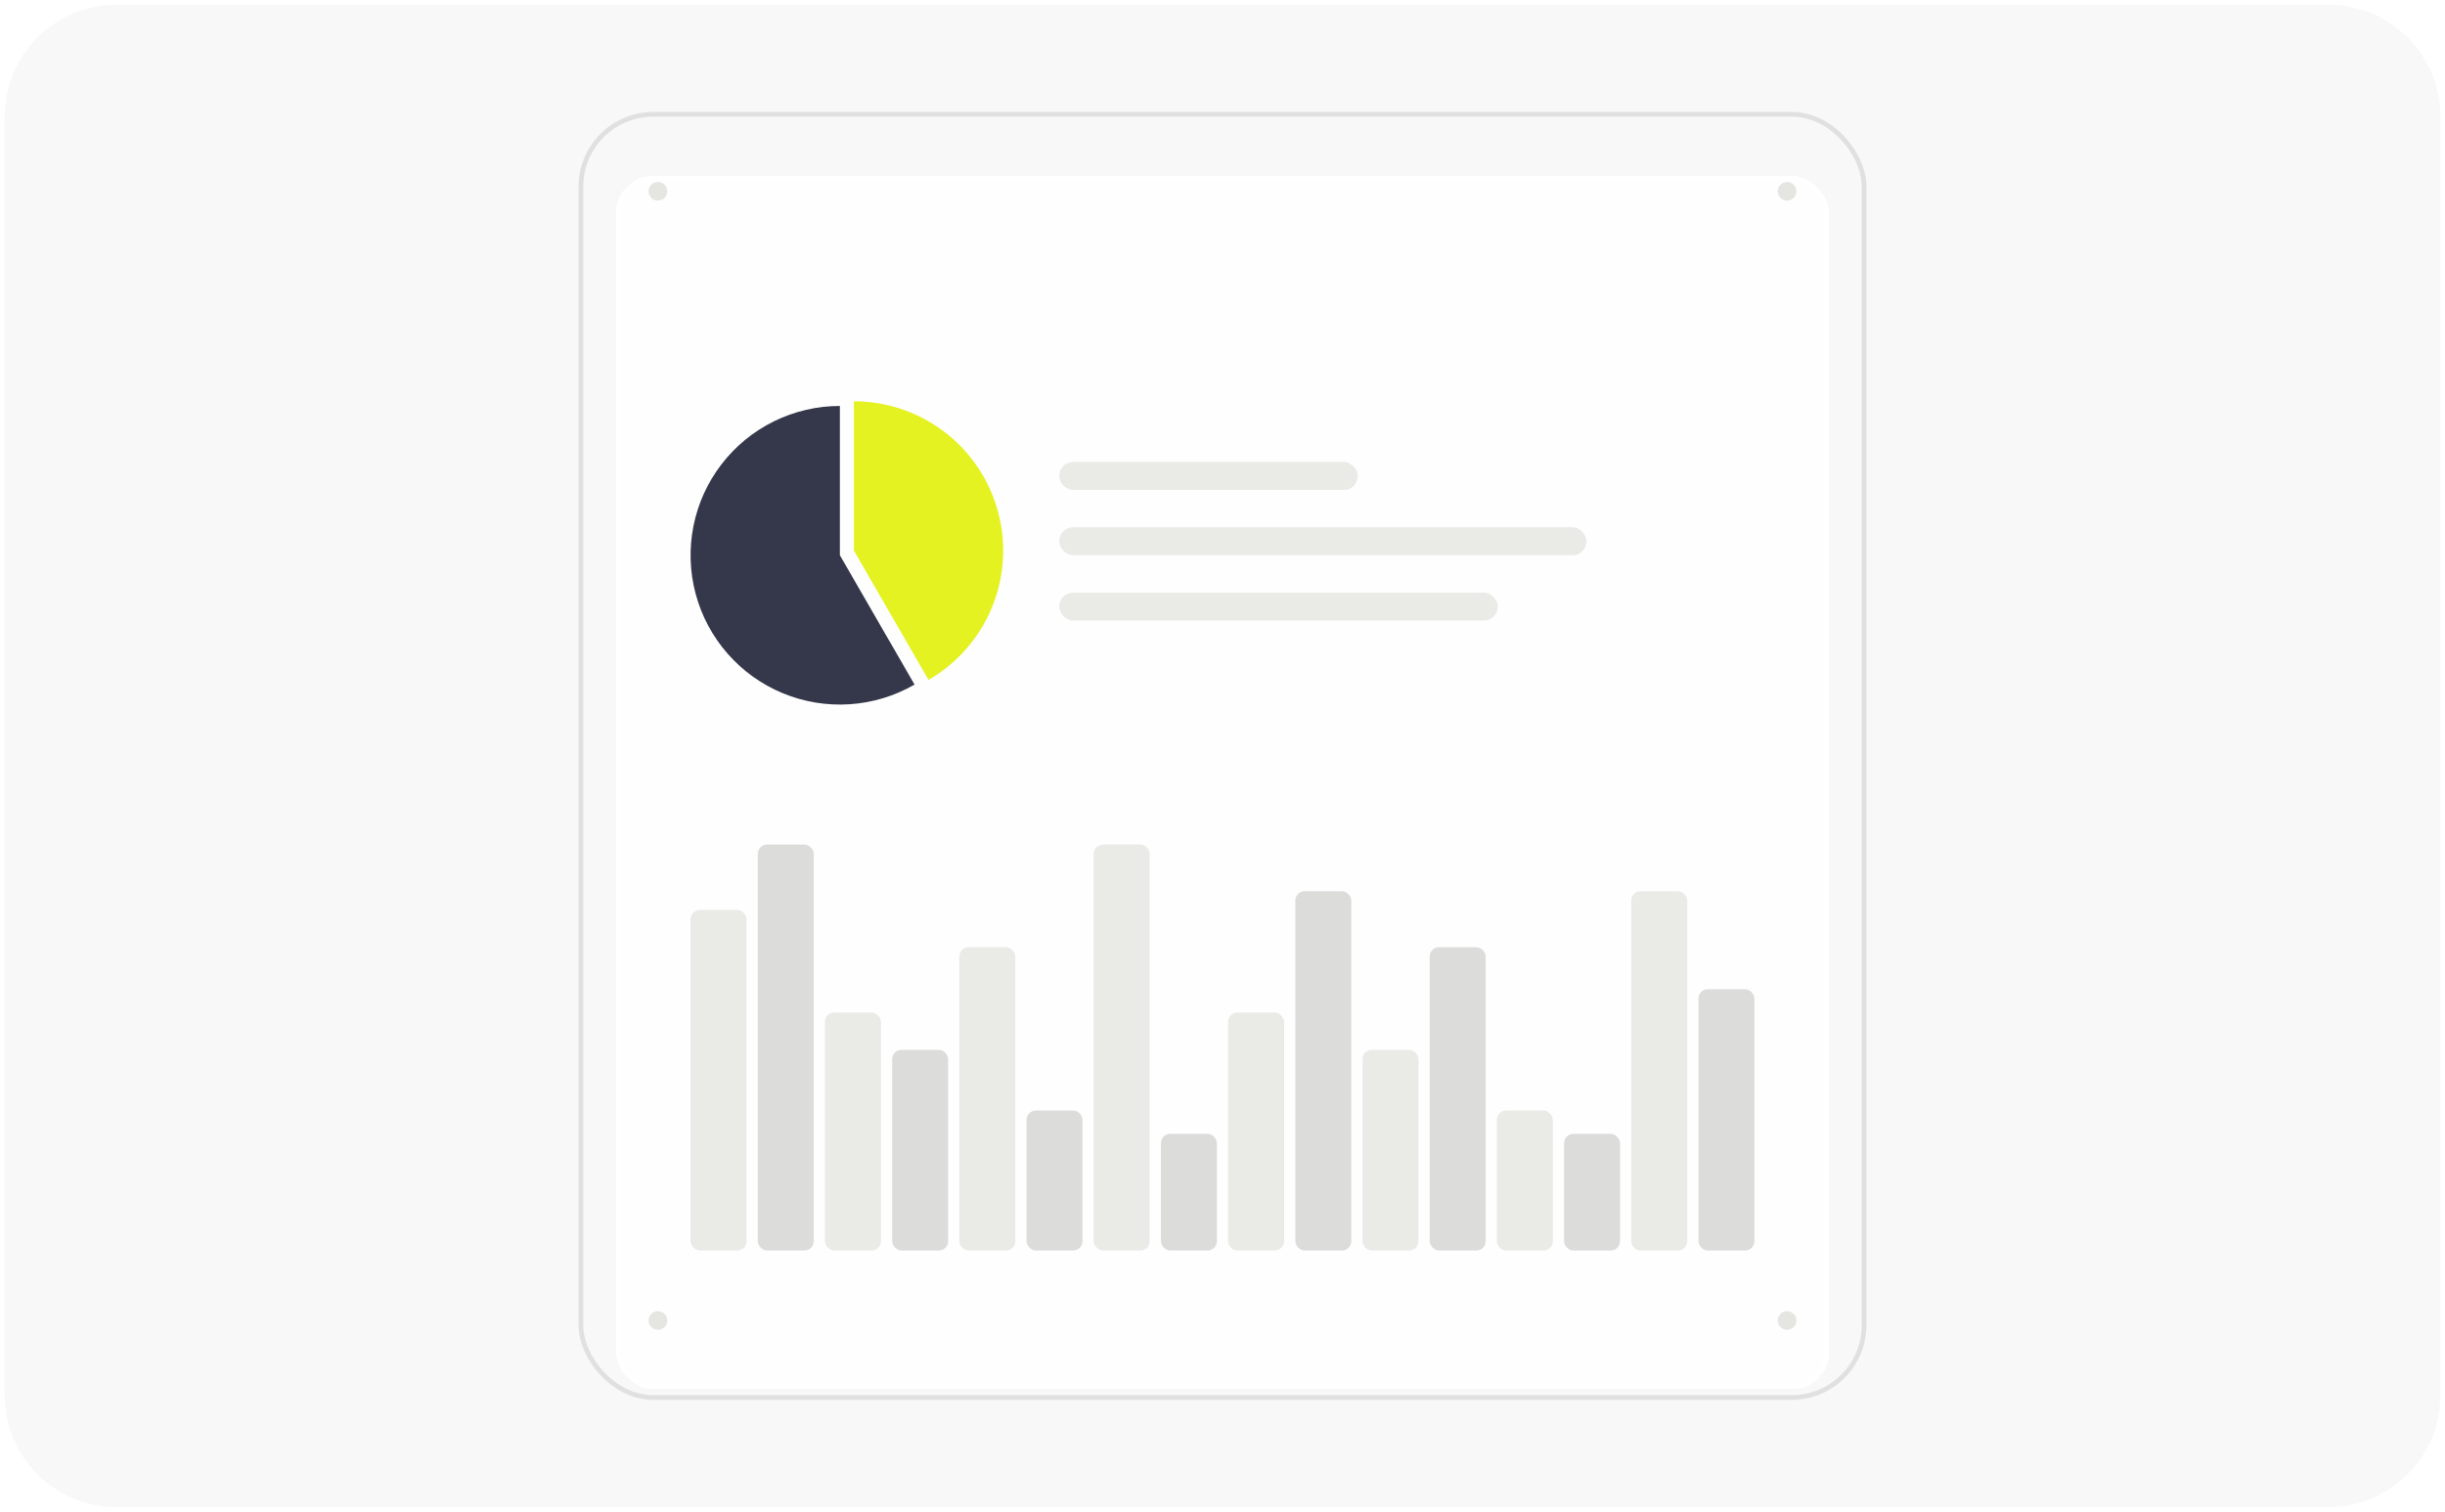 <svg width="524" height="324" viewBox="0 0 524 324" fill="none" xmlns="http://www.w3.org/2000/svg" xmlns:xlink="http://www.w3.org/1999/xlink">
<path d="M0.5 24.978C0.5 11.459 11.459 0.5 24.978 0.5H499.022C512.541 0.5 523.5 11.459 523.5 24.978V299.022C523.5 312.541 512.541 323.5 499.022 323.5H24.978C11.459 323.5 0.5 312.541 0.5 299.022V24.978Z" fill="#F8F8F8"/>
<path d="M0.5 24.978C0.5 11.459 11.459 0.5 24.978 0.5H499.022C512.541 0.5 523.5 11.459 523.5 24.978V299.022C523.5 312.541 512.541 323.5 499.022 323.5H24.978C11.459 323.5 0.5 312.541 0.5 299.022V24.978Z" stroke="white"/>
<g filter="url(#filter0_bd_1218_10424)">
<rect x="132" y="32" width="260" height="260" rx="8" fill="white" fill-opacity="0.8" shape-rendering="crispEdges"/>
<rect x="132.455" y="32.455" width="259.091" height="259.091" rx="7.545" stroke="white" stroke-width="0.909" shape-rendering="crispEdges"/>
</g>
<path d="M180 87C175.092 87 170.249 88.129 165.847 90.3C161.445 92.471 157.601 95.626 154.613 99.52C151.625 103.414 149.572 107.943 148.615 112.757C147.657 117.571 147.82 122.541 149.09 127.282C150.361 132.023 152.705 136.409 155.941 140.099C159.177 143.789 163.219 146.686 167.754 148.564C172.289 150.443 177.195 151.253 182.093 150.931C186.991 150.61 191.749 149.167 196 146.713L180 119V87Z" fill="#35374B"/>
<path d="M183 86C190.044 86 196.892 88.324 202.48 92.613C208.069 96.901 212.086 102.914 213.91 109.718C215.733 116.522 215.26 123.738 212.564 130.246C209.868 136.754 205.101 142.191 199 145.713L183 118V86Z" fill="#E4F222"/>
<rect x="227" y="99" width="64" height="6" rx="3" fill="#EAEBE7"/>
<rect x="227" y="127" width="94" height="6" rx="3" fill="#EAEBE7"/>
<rect x="227" y="113" width="113" height="6" rx="3" fill="#EAEBE7"/>
<circle cx="383" cy="41" r="2" fill="#E5E6E1"/>
<circle cx="383" cy="283" r="2" fill="#E5E6E1"/>
<circle cx="141" cy="41" r="2" fill="#E5E6E1"/>
<circle cx="141" cy="283" r="2" fill="#E5E6E1"/>
<rect x="124.5" y="24.5" width="275" height="275" rx="15.5" stroke="black" stroke-opacity="0.1"/>
<g clip-path="url(#clip0_1218_10424)">
<g style="mix-blend-mode:darken">
<rect x="148" y="50.228" width="48.649" height="13.193" fill="url(#pattern0_1218_10424)"/>
</g>
</g>
<rect x="148" y="195" width="12" height="73" rx="2" fill="#EAEBE7"/>
<rect x="162.4" y="181" width="12" height="87" rx="2" fill="#DCDCDB"/>
<rect x="176.8" y="217" width="12" height="51" rx="2" fill="#EAEBE7"/>
<rect x="191.2" y="225" width="12" height="43" rx="2" fill="#DCDCDB"/>
<rect x="205.6" y="203" width="12" height="65" rx="2" fill="#EAEBE7"/>
<rect x="220" y="238" width="12" height="30" rx="2" fill="#DCDCDB"/>
<rect x="234.4" y="181" width="12" height="87" rx="2" fill="#EAEBE7"/>
<rect x="248.8" y="243" width="12" height="25" rx="2" fill="#DCDCDB"/>
<rect x="263.2" y="217" width="12" height="51" rx="2" fill="#EAEBE7"/>
<rect x="277.6" y="191" width="12" height="77" rx="2" fill="#DCDCDB"/>
<rect x="292" y="225" width="12" height="43" rx="2" fill="#EAEBE7"/>
<rect x="306.4" y="203" width="12" height="65" rx="2" fill="#DCDCDB"/>
<rect x="320.8" y="238" width="12" height="30" rx="2" fill="#EAEBE7"/>
<rect x="335.2" y="243" width="12" height="25" rx="2" fill="#DCDCDB"/>
<rect x="349.6" y="191" width="12" height="77" rx="2" fill="#EAEBE7"/>
<rect x="364" y="212" width="12" height="56" rx="2" fill="#DCDCDB"/>
<defs>
<filter id="filter0_bd_1218_10424" x="117.714" y="17.714" width="288.571" height="294.286" filterUnits="userSpaceOnUse" color-interpolation-filters="sRGB">
<feFlood flood-opacity="0" result="BackgroundImageFix"/>
<feGaussianBlur in="BackgroundImageFix" stdDeviation="7.143"/>
<feComposite in2="SourceAlpha" operator="in" result="effect1_backgroundBlur_1218_10424"/>
<feColorMatrix in="SourceAlpha" type="matrix" values="0 0 0 0 0 0 0 0 0 0 0 0 0 0 0 0 0 0 127 0" result="hardAlpha"/>
<feOffset dy="5.714"/>
<feGaussianBlur stdDeviation="7.143"/>
<feComposite in2="hardAlpha" operator="out"/>
<feColorMatrix type="matrix" values="0 0 0 0 0.836 0 0 0 0 0.841 0 0 0 0 0.815 0 0 0 1 0"/>
<feBlend mode="normal" in2="effect1_backgroundBlur_1218_10424" result="effect2_dropShadow_1218_10424"/>
<feBlend mode="normal" in="SourceGraphic" in2="effect2_dropShadow_1218_10424" result="shape"/>
</filter>
<pattern id="pattern0_1218_10424" patternContentUnits="objectBoundingBox" width="1" height="1">
<use xlink:href="#image0_1218_10424" transform="matrix(0.002 0 0 0.006 -1.005 -2.798)"/>
</pattern>
<clipPath id="clip0_1218_10424">
<rect width="47" height="19.79" fill="white" transform="translate(148 46.105)"/>
</clipPath>
</defs>
</svg>
